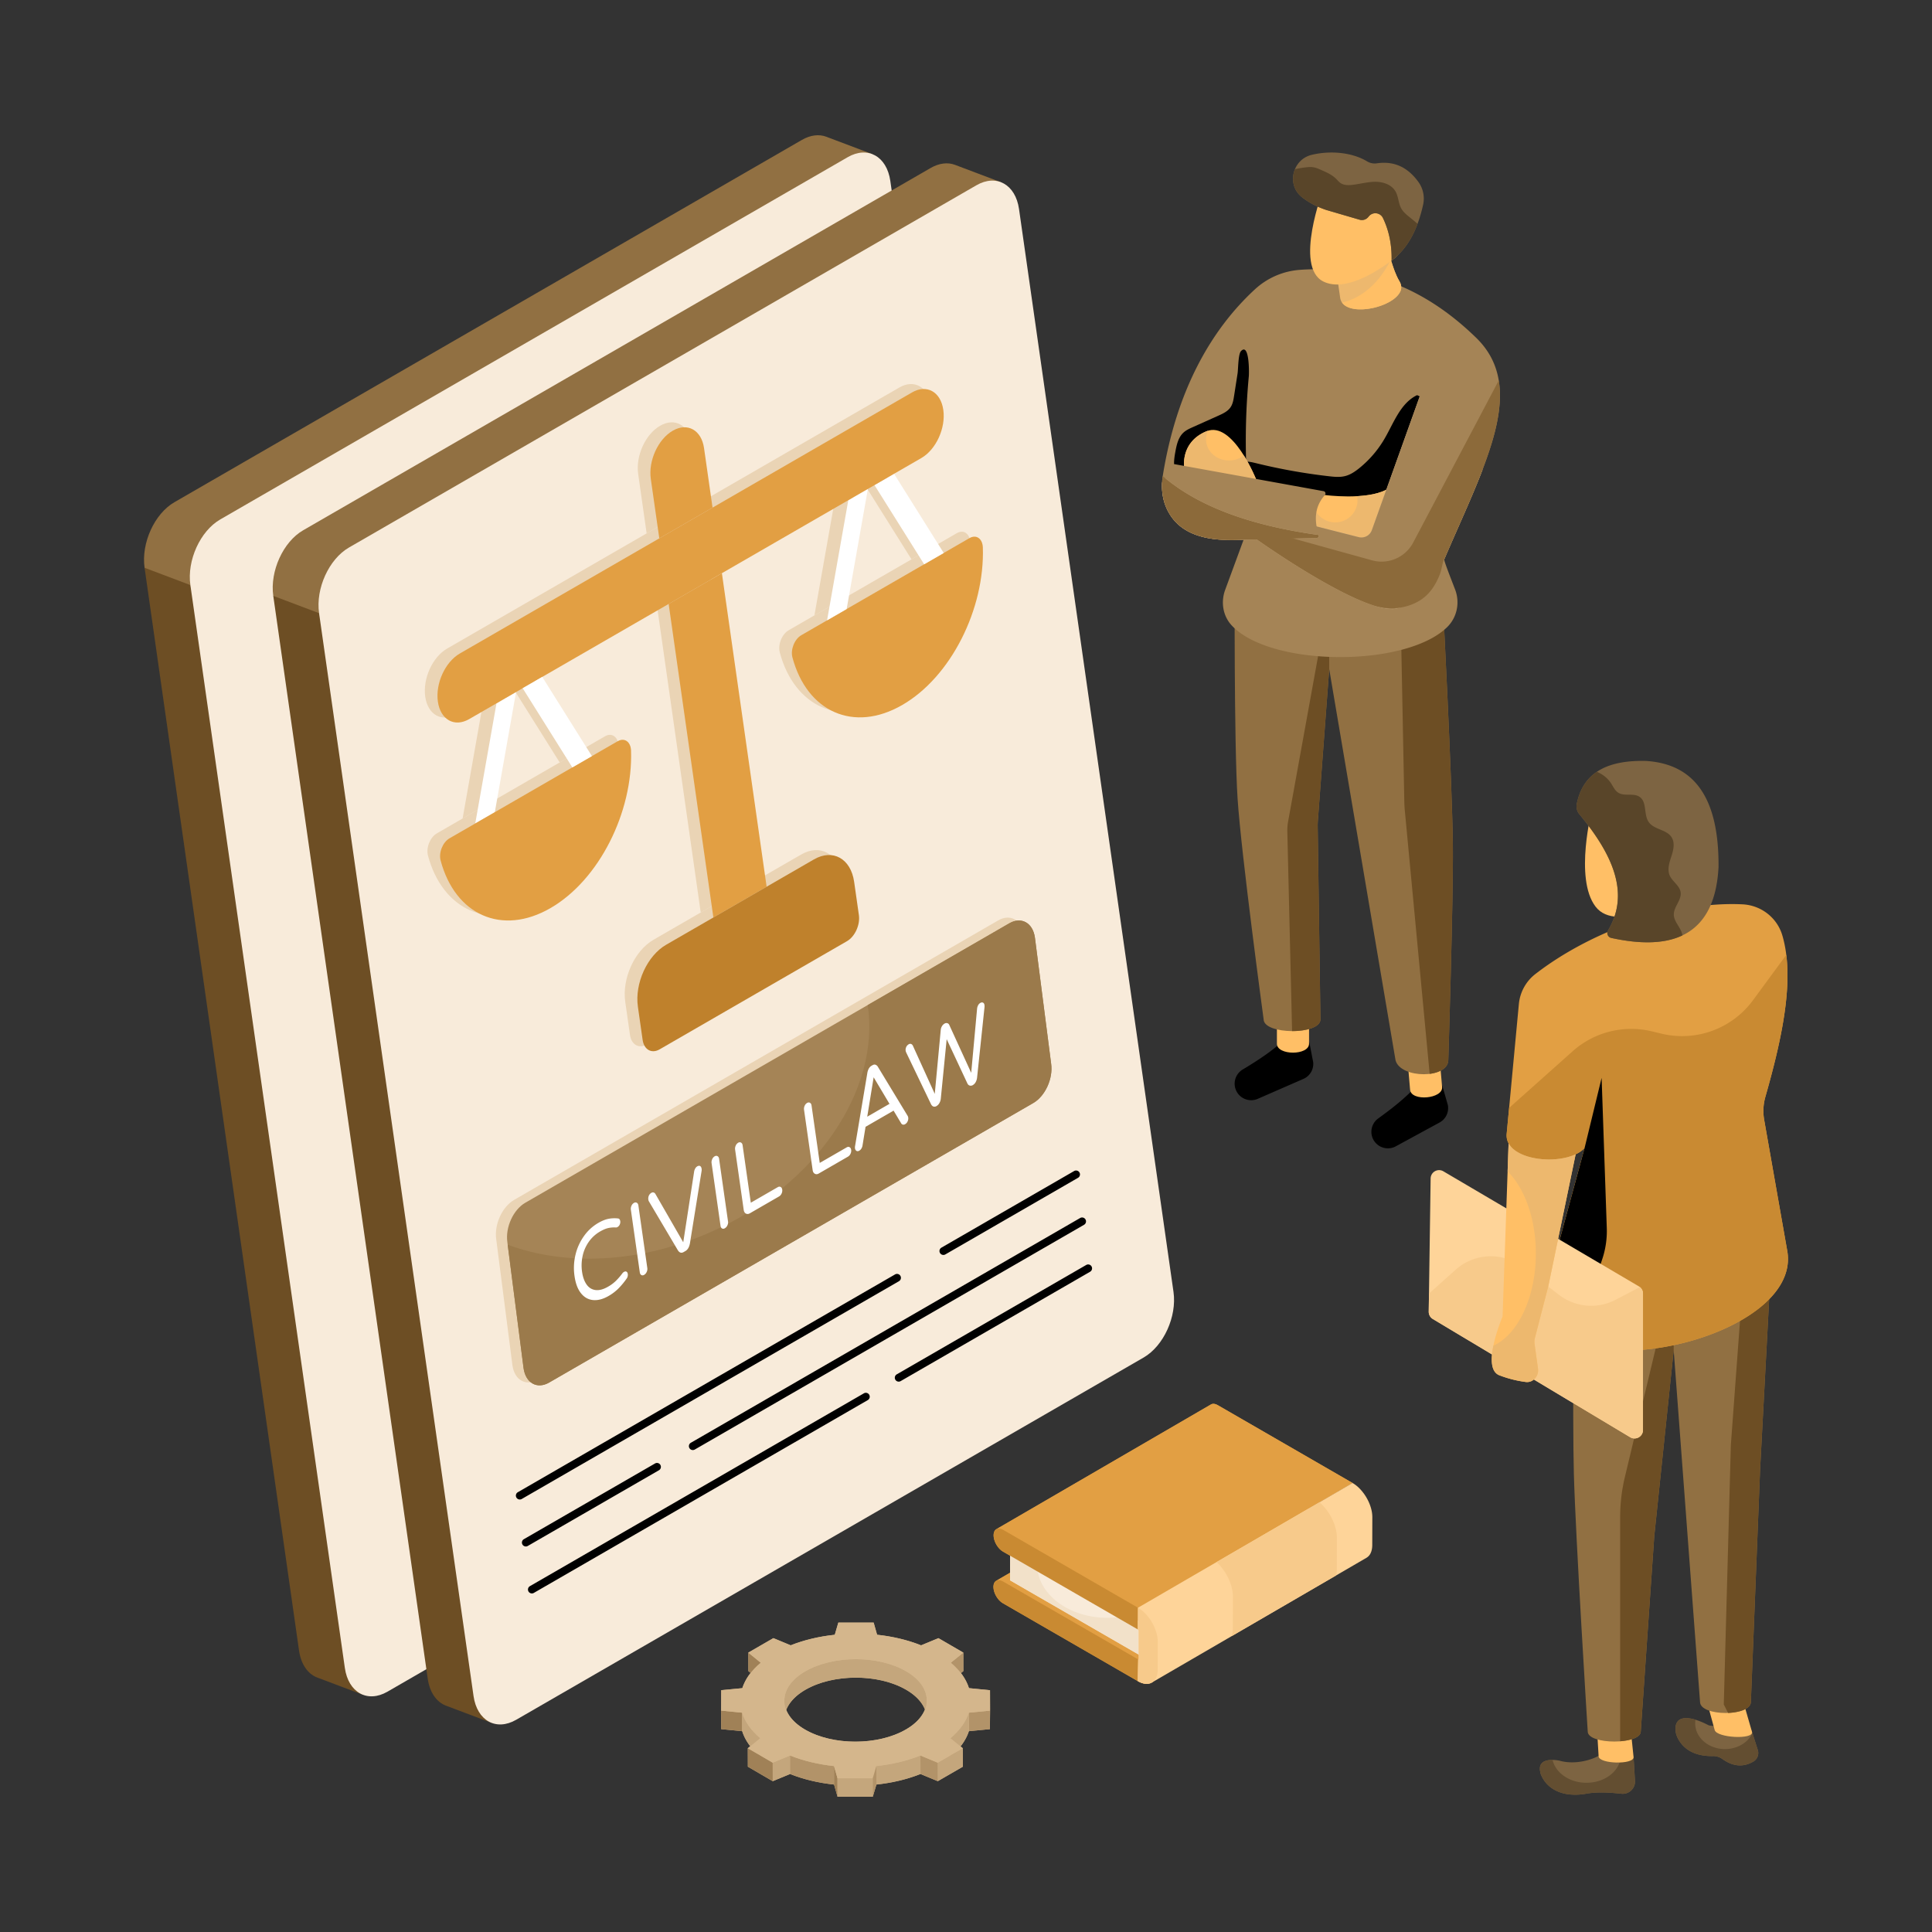 <svg xmlns="http://www.w3.org/2000/svg" viewBox="0 0 5000 5000" id="Lawyersworkingoncivilliberties">
  <rect x="0" y="0" width="5000" height="5000" fill="#333333" stroke="none"/>
  <g style="isolation:isolate" fill="#000000" class="color000000 svgShape">
    <path fill="#917042" d="M2256.93,398.66c18.68,339.88-455.66,1044.32-515.14,713l-884.62,420.6c-51.84,30-348.32,95.4-339.18,159.28L374.16,1469.43c-9.05-63.88,25.54-140,77.46-169.87L2075.28,362.11c22.55-13,44.67-15.21,63.2-8.2Z" class="color424c91 svgShape"></path>
    <path fill="#6d4e24" d="M939.69,4386.24l-118.54-44.75c-24-9.05-42-33.56-47.22-69.6L374.16,1469.43l118.54,44.75,527.44,2287.66C1251.72,3674,1057.36,4274.54,939.69,4386.24Z" class="color24386d svgShape"></path>
    <path fill="#f8ebda" d="M2193.76,406.83c51.85-29.94,101.28-2.43,110.39,61.45l399.77,2802.45c9.11,63.88-25.54,139.94-77.39,169.88L1002.85,4378c-51.86,29.94-101.29,2.42-110.4-61.46L492.68,1514.13c-9.11-63.87,25.54-139.93,77.4-169.87Z" class="colordae7f8 svgShape"></path>
  </g>
  <path fill="#917042" d="M2590,471.38c18.67,339.88-455.66,1044.32-515.15,713L1190.23,1605c-51.84,30-348.31,95.4-339.17,159.28L707.23,1542.15c-9.05-63.88,25.53-140,77.46-169.87L2408.35,434.83c22.54-13,44.66-15.2,63.19-8.2Z" class="color424c91 svgShape"></path>
  <path fill="#6d4e24" d="M1272.76,4459l-118.54-44.75c-24-9.05-42-33.56-47.23-69.6L707.23,1542.15l118.54,44.75,527.44,2287.66C1584.78,3746.69,1390.43,4347.26,1272.76,4459Z" class="color24386d svgShape"></path>
  <path fill="#f8ebda" d="M2526.82,479.55c51.86-29.94,101.29-2.42,110.4,61.45L3037,3343.45c9.11,63.88-25.54,139.94-77.4,169.88L1335.91,4450.76c-51.85,29.94-101.28,2.42-110.39-61.46L825.75,1586.86c-9.11-63.88,25.54-139.94,77.39-169.88Z" class="colordae7f8 svgShape"></path>
  <polygon fill="#ead4b5" points="1197.22 2118.29 1252.18 1807.41 1302.85 1778.16 1247.88 2089.05 1197.22 2118.29" class="colorb5d0ea svgShape"></polygon>
  <polygon fill="#ead4b5" points="1813.48 2361.58 1697.73 1550.17 1835.53 1470.61 1951.28 2282.02 1813.48 2361.58" class="colorb5d0ea svgShape"></polygon>
  <path fill="#ead4b5" d="M2073.55 2211.43c48.95-28.26 95.63-2.33 104.24 58l12.25 85.87c3.63 25.45-10.18 55.76-30.84 67.69l-484.83 279.92c-20.66 11.93-40.36 1-44-24.49l-12.25-85.87c-8.61-60.36 24.13-132.15 73.08-160.41l122.27-70.59 137.8-79.56ZM1565.8 1905.5c17.63-10.19 33.87 1.35 34.61 24.3 5.15 159.14-82.52 334.81-208.55 407.57s-246.65 17.36-284.24-123.06c-5.42-20.25 5.25-47.32 22.94-57.53l66.66-38.49 50.66-29.24 200.6-115.82 50.65-29.25ZM2476.29 1379.82c17.68-10.21 33.87 1.35 34.61 24.31 5.15 159.14-82.52 334.81-208.55 407.57s-246.65 17.35-284.24-123.06c-5.42-20.25 5.3-47.35 22.94-57.53l66.66-38.49 50.66-29.25L2359 1447.56l50.65-29.25Z" class="colorb5d0ea svgShape"></path>
  <polygon fill="#ead4b5" points="2281.08 1213.37 2409.62 1418.31 2358.97 1447.56 2230.42 1242.62 2281.08 1213.37" class="colorb5d0ea svgShape"></polygon>
  <polygon fill="#ead4b5" points="2107.71 1592.62 2162.67 1281.74 2213.34 1252.49 2158.37 1563.37 2107.71 1592.62" class="colorb5d0ea svgShape"></polygon>
  <path fill="#ead4b5" d="M1708.33,1101.87c38.05-22,74.35-1.76,81,45.12l22,153.86-137.81,79.57-21.94-153.87C1644.88,1179.67,1670.33,1123.81,1708.33,1101.87Z" class="colorb5d0ea svgShape"></path>
  <path fill="#ead4b5" d="M2327.55,1002.81c38-22,74.3-1.74,81,45.14s-18.72,102.64-56.77,124.61l-70.69,40.81-50.66,29.25-17.08,9.87-50.67,29.25-327.14,188.87-137.8,79.56L1370.59,1739l-50.66,29.25-17.08,9.87-50.67,29.25-70.68,40.81c-38,22-74.3,1.79-81-45.08s18.71-102.71,56.76-124.68l516.23-298,137.81-79.57Z" class="colorb5d0ea svgShape"></path>
  <polygon fill="#ead4b5" points="1370.59 1739.04 1499.13 1943.98 1448.48 1973.23 1319.93 1768.29 1370.59 1739.04" class="colorb5d0ea svgShape"></polygon>
  <polygon fill="#ffffff" points="1229.96 2131.1 1284.92 1820.22 1335.58 1790.97 1280.62 2101.86 1229.96 2131.1" class="colorffffff svgShape"></polygon>
  <polygon fill="#e29f43" points="1846.21 2374.39 1730.47 1562.98 1868.27 1483.42 1984.02 2294.83 1846.21 2374.39" class="colore24443 svgShape"></polygon>
  <path fill="#bf812c" d="M2106.29,2224.24c48.94-28.26,95.63-2.33,104.24,58l12.25,85.87c3.63,25.45-10.18,55.77-30.85,67.69l-484.82,279.92c-20.66,11.93-40.36,1-44-24.49l-12.25-85.87C1642.26,2545,1675,2473.24,1724,2445l122.27-70.59,137.8-79.56Z" class="colorbf2c2c svgShape"></path>
  <path fill="#e29f43" d="M1598.54 1918.31c17.63-10.19 33.87 1.35 34.61 24.3 5.14 159.14-82.52 334.81-208.55 407.57s-246.66 17.36-284.24-123.06c-5.43-20.25 5.25-47.32 22.93-57.53L1230 2131.1l50.66-29.24L1481.21 1986l50.66-29.24ZM2509 1392.63c17.68-10.21 33.87 1.35 34.61 24.31 5.14 159.14-82.52 334.81-208.55 407.57s-246.66 17.35-284.24-123.06c-5.43-20.25 5.3-47.35 22.94-57.53l66.66-38.49 50.66-29.25 200.59-115.81 50.66-29.25Z" class="colore24443 svgShape"></path>
  <polygon fill="#ffffff" points="2313.82 1226.18 2442.36 1431.12 2391.7 1460.37 2263.16 1255.43 2313.82 1226.18" class="colorffffff svgShape"></polygon>
  <polygon fill="#ffffff" points="2140.45 1605.43 2195.41 1294.55 2246.07 1265.3 2191.11 1576.18 2140.45 1605.43" class="colorffffff svgShape"></polygon>
  <path fill="#e29f43" d="M1741.07,1114.68c38-22,74.35-1.76,81,45.12l22,153.87-137.81,79.56-22-153.87C1677.62,1192.48,1703.06,1136.62,1741.07,1114.68Z" class="colore24443 svgShape"></path>
  <path fill="#e29f43" d="M2360.29,1015.62c38.05-22,74.3-1.74,81,45.14s-18.72,102.64-56.78,124.61l-70.68,40.81-50.66,29.25-17.09,9.87-50.66,29.25-327.14,188.87L1730.47,1563l-327.14,188.87-50.66,29.25-17.09,9.87-50.66,29.25L1214.24,1861c-38.06,22-74.3,1.79-81-45.08S1152,1713.24,1190,1691.27l516.23-298,137.81-79.56Z" class="colore24443 svgShape"></path>
  <polygon fill="#ffffff" points="1403.33 1751.86 1531.87 1956.79 1481.21 1986.04 1352.66 1781.11 1403.33 1751.86" class="colorffffff svgShape"></polygon>
  <path fill="#ead4b5" d="M2583.33,2382c31-17.92,60.75-1.39,66.2,36.85l42,326.55c5.46,38.32-15.37,84-46.41,101.87L1392.42,3570.53c-31.1,17.95-60.74,1.46-66.2-36.86l-42-326.55c-5.45-38.24,15.31-83.91,46.41-101.87Z" class="colorb5d0ea svgShape"></path>
  <path fill="#a58456" d="M2612.15,2389.46c31-17.92,60.75-1.38,66.21,36.86l42,326.55c5.47,38.31-15.37,83.94-46.41,101.87L1421.24,3578c-31.1,18-60.73,1.46-66.2-36.85l-42-326.55c-5.46-38.24,15.3-83.92,46.41-101.88Z" class="color56a56c svgShape"></path>
  <path fill="#9b7a4b" d="M2674,2854.7,1421.21,3578c-31.09,18-60.72,1.45-66.19-36.81l-41.16-319.92c148.94,55.52,341.18,48.77,524.88-32.45,274.91-121.44,439.64-369.28,406.94-587.73l366.46-211.63c31.08-17.85,60.8-1.37,66.18,36.89l42,326.58C2725.81,2791.16,2705.05,2836.85,2674,2854.7Z" class="color4b9b5e svgShape"></path>
  <path fill="#ffffff" d="M1548.18 3165.05c9.65-5.57 18.52-9.17 26.5-10.72a80.78 80.78 0 0 1 24.46-1c3.46.26 5.47 2.74 6.12 7.3a15.14 15.14 0 0 1-1.35 8.34 13.52 13.52 0 0 1-5.73 6.58 7.91 7.91 0 0 1-4 1.16 71.16 71.16 0 0 0-19.64 1.38c-6.29 1.38-13.31 4.27-21.17 8.8a91 91 0 0 0-29.91 27.38 100.2 100.2 0 0 0-15.77 36.73 114.84 114.84 0 0 0-1.31 40.45q2.92 20.46 11.78 32.9c5.84 8.26 13.54 13 23 14.25s20.36-1.65 32.57-8.7a99.21 99.21 0 0 0 20.27-15.12 164.69 164.69 0 0 0 17-19.78 12.78 12.78 0 0 1 3.73-3.24c2.56-1.48 4.77-1.74 6.57-.67s3 2.94 3.35 5.7a16.74 16.74 0 0 1-3.26 12.71 194.26 194.26 0 0 1-21 25.22 120.84 120.84 0 0 1-25.3 19.18q-21.34 12.33-40 10.65t-31.35-17.45c-8.52-10.5-14.12-25.37-16.84-44.44a144.88 144.88 0 0 1 2.56-55.71 137.32 137.32 0 0 1 22-48.24A117.51 117.51 0 0 1 1548.18 3165.05ZM1640.57 3113.16c2.68-1.54 5.19-1.69 7.44-.44s3.63 3.57 4.1 6.86l23.14 162.22a17.47 17.47 0 0 1-1.69 10.06 16.17 16.17 0 0 1-6.44 7.43c-2.72 1.57-5.17 1.75-7.3.51s-3.5-3.44-4-6.79l-23.14-162.22a18.47 18.47 0 0 1 1.56-10.14A15.39 15.39 0 0 1 1640.57 3113.16ZM1804.42 3018.56c3-1.73 5.5-2 7.56-.8s3.29 3.62 3.82 7.32a17.35 17.35 0 0 1 0 4.88l-30.27 187.88q-2.77 14.7-11.52 19.74l-4.69 2.71c-5.84 3.37-10.83 1.89-14.92-4.47l-75.19-127a11.87 11.87 0 0 1-1.3-4.13 18.84 18.84 0 0 1 1.31-10.28 15.38 15.38 0 0 1 6.57-7.35 7.2 7.2 0 0 1 5.76-.93 8.22 8.22 0 0 1 4.61 3.74L1768.24 3215 1796.42 3032a24.67 24.67 0 0 1 2.92-8.09A14.38 14.38 0 0 1 1804.42 3018.56ZM1849.46 2992.56c2.73-1.58 5.19-1.69 7.44-.44s3.63 3.57 4.1 6.86l23.14 162.22a17.06 17.06 0 0 1-1.69 10.06 16 16 0 0 1-6.44 7.42c-2.67 1.55-5.12 1.73-7.3.51s-3.5-3.43-4-6.79l-23.14-162.21a18.46 18.46 0 0 1 1.56-10.14A15.64 15.64 0 0 1 1849.46 2992.56ZM1910.31 2957.42c2.68-1.54 5.19-1.68 7.44-.43s3.63 3.57 4.1 6.86l21.23 148.78 69.79-40.3c2.67-1.54 5.19-1.68 7.43-.43s3.64 3.57 4.11 6.86a17.7 17.7 0 0 1-1.68 10.13 16.2 16.2 0 0 1-6.44 7.42l-75.79 43.76c-3.71 2.14-7.11 2.29-10.19.58s-4.94-4.86-5.59-9.42l-22.28-156.17A18.21 18.21 0 0 1 1904 2965 15.75 15.75 0 0 1 1910.31 2957.42ZM2348.67 2887.33a12.64 12.64 0 0 1 1.78 4.64 17.75 17.75 0 0 1-1.47 9.94 15.46 15.46 0 0 1-6.44 7.42 8.25 8.25 0 0 1-5.73 1.21 7.08 7.08 0 0 1-4.48-3.24l-19.75-33-72.52 41.87-8 49.07a22.39 22.39 0 0 1-2.94 7.51 15.91 15.91 0 0 1-5.18 5.1c-2.83 1.63-5.34 1.85-7.41.57s-3.39-3.5-3.87-6.85a20.2 20.2 0 0 1 .29-5.84l31.84-189.67a35.18 35.18 0 0 1 3.69-10.56 19.06 19.06 0 0 1 7.14-7.4l2.19-1.26c2.94-1.7 5.65-2.17 7.95-1.32a11.61 11.61 0 0 1 6 5ZM2244.41 2890l57.58-33.25L2261 2788 2244.41 2890M2088.72 2854.42c2.68-1.54 5.19-1.69 7.44-.44s3.63 3.57 4.1 6.86l21.23 148.78 69.79-40.29c2.67-1.54 5.19-1.69 7.43-.44s3.64 3.57 4.11 6.86a17.69 17.69 0 0 1-1.68 10.13 16.23 16.23 0 0 1-6.44 7.43l-75.79 43.76c-3.71 2.14-7.11 2.28-10.19.57s-4.94-4.85-5.59-9.42l-22.28-156.17a18.7 18.7 0 0 1 1.51-10.1A15.66 15.66 0 0 1 2088.72 2854.42ZM2536.87 2595.68c2.84-1.64 5.28-1.88 7.4-.71s3.33 3.46 3.63 6.85a25.08 25.08 0 0 1 0 4.88l-19.25 182.39a30.83 30.83 0 0 1-3.76 11.7 19.75 19.75 0 0 1-7.15 7.4 10 10 0 0 1-8.26 1.21c-2.66-.8-4.65-2.77-6-5.76L2450 2689.4l-15.22 153.9a27.49 27.49 0 0 1-3.58 11.3 20.34 20.34 0 0 1-7.33 7.8 10.1 10.1 0 0 1-8 1.35c-2.47-.76-4.58-2.73-6.27-5.9l-64.4-134.11a18.16 18.16 0 0 1-1.3-4.12 16.31 16.31 0 0 1 1.28-9.68 15.55 15.55 0 0 1 6.51-7.32 7.1 7.1 0 0 1 6.32-.81 8.74 8.74 0 0 1 4.63 4.74l56.52 124.4 15.47-165.39a22.25 22.25 0 0 1 3.11-9.64 18.69 18.69 0 0 1 6.53-6.75 9.41 9.41 0 0 1 7.32-1.25 8 8 0 0 1 5.24 4.83l56.66 123.74 15.18-165.8a23.74 23.74 0 0 1 2.62-8.93A15 15 0 0 1 2536.87 2595.68Z" class="colorffffff svgShape"></path>
  <path d="M1345.23 3880.71a10.12 10.12 0 0 1-5.07-18.88l976-563.49a10.12 10.12 0 1 1 10.12 17.52l-976 563.49A10.06 10.06 0 0 1 1345.23 3880.71ZM2441.47 3247.78a10.12 10.12 0 0 1-5.06-18.88l343.39-198.26a10.12 10.12 0 0 1 10.12 17.53l-343.4 198.26A10 10 0 0 1 2441.47 3247.78ZM1360.87 4002.25a10.12 10.12 0 0 1-5.07-18.88l339.58-196a10.12 10.12 0 0 1 10.11 17.53l-339.57 196A10.06 10.06 0 0 1 1360.87 4002.25ZM1793 3752.74a10.12 10.12 0 0 1-5.07-18.88l1007.47-581.67a10.12 10.12 0 0 1 10.12 17.53L1798.09 3751.38A10.08 10.08 0 0 1 1793 3752.74ZM1376.52 4123.79a10.11 10.11 0 0 1-5.07-18.87l864.27-499a10.11 10.11 0 1 1 10.11 17.52l-864.27 499A10 10 0 0 1 1376.52 4123.79ZM2325.89 3575.67a10.12 10.12 0 0 1-5.07-18.88l490.27-283.05a10.11 10.11 0 1 1 10.11 17.52l-490.26 283A10.06 10.06 0 0 1 2325.89 3575.67ZM3307.66 2705c-27.11 22.89-59.77 43.86-91.55 62.87a42.74 42.74 0 0 0-8.16 67.11h0a42.72 42.72 0 0 0 47.14 8.77l118.24-51.62a42.31 42.31 0 0 0 25.12-43.56l-9.28-47.83C3383.55 2675 3322.18 2675.13 3307.66 2705Z" fill="#000000" class="color000000 svgShape"></path>
  <path fill="#ffbf66" d="M3304.64,2569.61V2701c0,31,83.17,31,83.17,0V2569.61Z" class="colorf7bc7d svgShape"></path>
  <path d="M3652.67,2823.91c-25,25.16-55.75,48.88-85.77,70.56a42.75,42.75,0,0,0-2.33,67.56h0a42.73,42.73,0,0,0,47.73,4.66L3725.63,2905a42.3,42.3,0,0,0,21.26-45.57l-13.39-46.84C3725.68,2787.47,3664.56,2792.94,3652.67,2823.91Z" fill="#000000" class="color000000 svgShape"></path>
  <path fill="#ffbf66" d="M3692.06,2684.64c-6,5.28-12,10.64-18.51,15.35-14.36,10.34,2.73,31.8,17,21.5,11.08-8,20.5-17.84,31.41-26l10.2,117.56c2.69,30.94-80.17,38.13-82.86,7.2L3638,2689.33Z" class="colorf7bc7d svgShape"></path>
  <path fill="#917042" d="M3732.92,1535.41s25.47,489.75,27.12,653.18c1.4,138.55-11.82,554.1-11.82,554.1.49,49.94-123.92,49.41-136.56,1.32L3440,1731.63l-29.58,395.21c-.24,3.08-.33,6.18-.29,9.27l7.16,502.22c-.18,40.6-147.25,40-147.07-.66,0,0-58-427.71-67.38-571.2-9.34-143.16-7.47-573.83-7.47-573.83l464.85-31.52Z" class="color424c91 svgShape"></path>
  <path fill="#6d4e24" d="M3748.24 2742.69c.23 21-21.83 33.17-48.3 36.48L3635.42 2095c-.48-5.44-.79-10.95-1-16.47l-10.32-529.76 72.8-50.11 36 36.79s25.45 489.74 27.11 653.15C3761.47 2327.17 3748.24 2742.69 3748.24 2742.69ZM3410.48 2126.82c-.24 3.07-.39 6.22-.32 9.29l7.17 502.19c-.08 20.33-36.79 30.26-73.43 30.18l-12.29-515.82a133.65 133.65 0 0 1 2.13-27.34L3440 1539.23v192.39Z" class="color24386d svgShape"></path>
  <path fill="#a58456" d="M3218.49,1396.72l-47.81,130c-11.46,31.18-6,66.86,16.47,91.33,99.56,108.43,451.46,110,558.32,4.71,25.65-25.28,33.2-63.71,20.27-97.31-13.06-33.93-29.31-75.1-28.09-78,105.19-246.25,217.76-444.28,81-574.88-140-135.7-292.48-185.53-453.92-174.26A192,192,0,0,0,3248,748.54c-115.19,106-203.85,264.48-238.83,483.43-4.61,28.86-1.71,58.79,10.7,85.24C3052.09,1385.88,3126.46,1402.24,3218.49,1396.72Z" class="color56a56c svgShape"></path>
  <path d="M3208.62,1397.23a408.78,408.78,0,0,1-58.42-1.25q3.39-70.62,6.81-141.28c.34-7.32.73-14.81,3.52-21.58,5.79-14,20.32-22,33.8-28.89,7.44-3.77,15-7.62,23.25-9,11.26-1.93,22.75,1,33.88,3.69a1502.06,1502.06,0,0,0,188.38,33.66c13.68,1.56,27.69,2.9,41-.44,14-3.45,26.25-11.84,37.46-20.93a277.29,277.29,0,0,0,64.1-74.48c24.46-41.53,41.41-92.92,84.75-114,22.35,6.49,30.15,47.17,30.34,70.45.35,47.4-19.84,93.38-17.78,140.75.92,21.17,6.3,42.08,5.67,63.25-1.68,58.49-50.05,107.56-105,127.73s-115.43,17.16-173.74,12c-8.56-.77-17.48-1.67-24.71-6.35-11.87-7.65-15.72-22.88-22.93-35-21.85-36.85-71.83-42.67-114.61-44.46-9.67-.39-20.7-.22-27.15,7-4.46,5-5.45,12.12-6.26,18.76C3210.22,1383.61,3209.39,1390.4,3208.62,1397.23Z" fill="#000000" class="color000000 svgShape"></path>
  <path d="M3193.83,1024.33c-1.6,10.38-3.36,21.16-9.31,29.82-7.27,10.58-19.57,16.31-31.27,21.56l-66.35,29.76c-8.63,3.87-17.43,7.85-24.35,14.3-12.81,12-17.11,30.24-20.35,47.46s-6,35.1-.89,51.77c6.36,20.73,24.4,36.38,44.53,44.44s42.28,9.49,64,9.37c14.26-.09,28.78-.85,42.16-5.77s25.65-14.58,30.63-27.94c3.59-9.63,3.16-20.22,2.77-30.49a1788.93,1788.93,0,0,1,6.5-234.6c1-10.55,1.41-87.55-20.1-65.47-7.57,7.78-7.26,46.91-8.94,57.77Z" fill="#000000" class="color000000 svgShape"></path>
  <path fill="#ffbf66" d="M3251.17,1241.35l-186.37-31.88s-10.79-64.73,57.26-93.27S3251.17,1241.35,3251.17,1241.35Z" class="colorf7bc7d svgShape"></path>
  <path fill="#edb86e" d="M3251.16,1241.35l-186.34-31.87s-10.82-64.74,57.25-93.29c1.48-.61,3-1.15,4.44-1.59a51.42,51.42,0,0,0-5,26.91c2.64,30.44,31.66,52.76,64.84,49.88a63.92,63.92,0,0,0,32.89-12.42A441,441,0,0,1,3251.16,1241.35Z" class="coloredad6e svgShape"></path>
  <path fill="#ffbf66" d="M3428.85,1281.1s106.28,14.18,159-13.8-27.95,143.2-27.95,143.2l-147.06-26s-23.17-7.41-32.4-13.72,10.16-73.92,10.16-73.92l32.41-17.58Z" class="colorf7bc7d svgShape"></path>
  <path fill="#edb86e" d="M3559.88,1410.51l-147.05-26s-23.18-7.42-32.42-13.71,10.16-73.93,10.16-73.93l7.43-4a53.25,53.25,0,0,0,.14,7c2.72,31.35,30.65,54.56,62.36,51.81s55.24-30.43,52.52-61.78a56.19,56.19,0,0,0-.81-5.84c27.08-1.5,55.33-6,75.63-16.79C3640.53,1239.32,3559.88,1410.51,3559.88,1410.51Z" class="coloredad6e svgShape"></path>
  <path fill="#d4b68c" d="M3836.53,1216.06v.07c-31.25,81.54-74.24,171.21-114.25,267.89,0,0-73.87,89.92-115.14,92.11-94.63,5-353.78-179.51-353.78-179.51l-6.51-75,269.35,68.46a28.7,28.7,0,0,0,34.16-18.18l123.76-345.72Z" class="color8ca4d4 svgShape"></path>
  <path fill="#a58456" d="M3836.53,1216.06v.07c-31.25,81.54-74.24,171.21-114.25,267.89,0,0-73.87,89.92-115.14,92.11-94.63,5-353.78-179.51-353.78-179.51l-6.51-75,269.35,68.46a28.7,28.7,0,0,0,34.16-18.18l123.76-345.72C3772.17,1039.41,3821.37,1108.33,3836.53,1216.06Z" class="color56a56c svgShape"></path>
  <path fill="#a58456" d="M3428.86,1281.09c-24.81,28-29.47,61-16,103.43a6.07,6.07,0,0,1-5.62,7.91l-188.72,4.29c-90.71,5.44-164.26-10.38-197.22-76.56-11-22.13-15.25-47-13.82-71.55a153.13,153.13,0,0,0,30.92-47.58l387,70.1A6.06,6.06,0,0,1,3428.86,1281.09Z" class="color56a56c svgShape"></path>
  <path fill="#d4b68c" d="M3413,1385.17v0a6.4,6.4,0,0,1,0,2.43,4.91,4.91,0,0,1-.2.71,5.21,5.21,0,0,1-.4.93s0,0,0,0a7.36,7.36,0,0,1-.66,1,3.93,3.93,0,0,1-.82.81,5.85,5.85,0,0,1-3.69,1.37h0l-188.67,4.3c-90.72,5.41-164.27-10.38-197.23-76.58-10.88-21.9-15.16-46.51-13.85-70.82a.09.09,0,0,0,0-.08,2.73,2.73,0,0,1,0-.57v-.07l.05-.06a133,133,0,0,0,9-10.33c85.92,70.74,214.53,121.17,396.27,146.3C3412.9,1384.74,3412.94,1384.94,3413,1385.17Z" class="color8ca4d4 svgShape"></path>
  <path fill="#8c6a3a" d="M3413.12,1386.42a6,6,0,0,1-.12,1.2,4.91,4.91,0,0,1-.2.71,5.21,5.21,0,0,1-.4.93s0,0,0,0a7.36,7.36,0,0,1-.66,1,3.93,3.93,0,0,1-.82.81,5.85,5.85,0,0,1-3.69,1.37h0l-188.67,4.3c-90.72,5.41-164.27-10.38-197.23-76.58-10.88-21.9-15.16-46.51-13.85-70.82a.09.09,0,0,0,0-.08,3.57,3.57,0,0,0,.06-.54s0,0,0,0a0,0,0,0,1,0,0s0-.07,0-.1a122.84,122.84,0,0,1,1.69-16.52q3.6,3.15,7.36,6.19c85.92,70.74,214.53,121.17,396.27,146.3h0a3.24,3.24,0,0,1,.16.65v0a5.22,5.22,0,0,1,.13,1.09S3413.12,1386.37,3413.12,1386.42Z" class="color3a8c47 svgShape"></path>
  <path fill="#8c6a3a" d="M3878.75,984.63c11.05,67.09-8.92,144.67-42.26,231.48-11.7,30.58-25.1,62.34-39.27,95.13-2.37,5.52-4.84,11-7.21,16.5-12.37,28.35-25.34,57.41-38.33,87.34-4.67,10.76-9.34,21.62-14.09,32.59-.32.69-.63,1.48-.94,2.26-4.82,11.26-5.79,25.59-10.59,37-16.37,41.13-38.73,64.49-73.29,77.83-31.1,12-65.75,12.43-97.48,2.2-114.36-36.89-302.49-171-302.49-171l-2-29,299.93,83.16a92.57,92.57,0,0,0,106.61-46Z" class="color3a8c47 svgShape"></path>
  <path fill="#edb86e" d="M3461.54,723.49l13.17-94.59,110-15.9s15.74,80.06,37.13,115.09c4.84,7.94,6.18,17.76,2.25,26.19-20.68,44.41-143.18,68.32-155.35,19.18Z" class="coloredad6e svgShape"></path>
  <path fill="#ffbf66" d="M3473.2,783.14c25.18,35.81,131.72,12.29,150.92-28.88,3.89-8.43,2.55-18.23-2.28-26.17-8.73-14.3-16.5-36.09-22.63-56.86l0,.06S3561.85,762.45,3473.2,783.14Z" class="colorf7bc7d svgShape"></path>
  <path fill="#ffbf66" d="M3424.42,490.74s-76.1,199.4.06,237.64c57.06,28.66,142-27.37,181-57.28,13.06-10,18-21.08,18-21.08l6.76-149.68Z" class="colorf7bc7d svgShape"></path>
  <path fill="#7d6442" d="M3432.76,543.5c-23.46-7.7-46.18-19.31-64.09-33.89-39.59-32.22-23.72-96.91,25.9-108.84,50.58-12.17,106.14-5.65,143.19,16.7a38,38,0,0,0,25.22,5.26c47.77-7.08,82.05,12.46,108,48.39a73.43,73.43,0,0,1,12,59c-16.72,74.51-45.87,117.45-81.48,144,.76-42.59-7.42-78.88-22.58-110.24a21.42,21.42,0,0,0-10.18-9.93h0a21.79,21.79,0,0,0-26.08,5.79l-1.68,2a21.31,21.31,0,0,1-22.4,6.86Z" class="color7d4262 svgShape"></path>
  <path fill="#594529" d="M3668.57,579.28c-17,45.34-40.23,74.74-67.1,94.82.78-42.59-7.44-78.87-22.57-110.2a21.29,21.29,0,0,0-10.14-9.91,22,22,0,0,0-11.93-2,21.51,21.51,0,0,0-14.15,7.75l-1.7,2a21.2,21.2,0,0,1-22.4,6.88l-85.83-25.11c-23.43-7.76-46.18-19.3-64.07-33.93-22.79-18.56-27.19-47.87-17.31-71.72a237.89,237.89,0,0,1,24.65-4.32c7.54-1,15.33-1.92,22.9-.65,6.75,1.12,13.12,3.83,19.43,6.62,14.12,6.13,28.59,12.46,39.48,23.25,3.75,3.74,7,7.87,11.3,10.9,8.87,6,20.48,6,31.06,4.74,19.88-2.3,39.45-7.95,59.53-7.94s41.61,7.43,51.76,24.76c7.81,13.42,7.36,30.49,14.88,44.1,5.25,9.45,13.92,16.56,22.4,23.36C3655.45,568.11,3662.23,573.51,3668.57,579.28Z" class="color59294a svgShape"></path>
  <path fill="#7d6442" d="M4532.87,4477.89l16.57,52a25.59,25.59,0,0,1-11.52,28.84c-28,16.47-54.64,11.91-80.49-6.47a40,40,0,0,0-23.86-7.53c-40.27.82-71.78-12.33-89.32-42.28-5.07-8.65-8.29-18.4-8.19-28.43.39-37.19,39.81-32.82,84.32-9.78a15.25,15.25,0,0,0,5.31,1.63Z" class="color7d4262 svgShape"></path>
  <path fill="#634e31" d="M4538,4558.72c-28,16.42-54.68,11.91-80.49-6.5a40.69,40.69,0,0,0-23.91-7.58c-40.24.91-71.73-12.27-89.32-42.22-5.06-8.66-8.3-18.41-8.12-28.42.27-27.7,22.19-32.4,51.79-23.37a54.42,54.42,0,0,0-.82,9.47c0,36.72,34.47,66.5,77.06,66.5,32.12,0,59.64-17,71.19-41.06l14.08,44.31A25.6,25.6,0,0,1,4538,4558.72Z" class="color633151 svgShape"></path>
  <path fill="#ffbf66" d="M4417.66,4404.78l19.85,72.32c5,20.6,101.67,25.6,96.67,5l-29.24-101.28-78.22-12.46Z" class="colorf7bc7d svgShape"></path>
  <path fill="#7d6442" d="M4137.71,4543.85c-27.39,14.91-66.59,21.59-97.93,13.73a86.57,86.57,0,0,0-17.57-2.85c-32.91-1.23-42.1,12.57-34.59,37,11.39,29.43,40.33,51.66,83.9,52.85a154.23,154.23,0,0,0,32.82-2.38c26.44-5,58.13-3.72,91.81,0a31.88,31.88,0,0,0,35.3-31.17l-3.84-64.43Z" class="color7d4262 svgShape"></path>
  <path fill="#634e31" d="M4231.41,4611a31.79,31.79,0,0,1-35.27,31.13c-33.66-3.7-65.33-5-91.77.09a160.21,160.21,0,0,1-32.84,2.35c-43.58-1.18-72.54-23.46-83.91-52.88-7.13-23.37,1-37,30.49-37,7.58,33.66,43.95,59.1,87.62,59.1,47.64,0,86.43-30.14,89.05-68.21l32.84,1Z" class="color633151 svgShape"></path>
  <path fill="#ffbf66" d="M4131.84,4455.58l5.38,89.82c1.21,20.07,91.64,22,90.44,1.94l-10.28-99.5-70.95-24.76Z" class="colorf7bc7d svgShape"></path>
  <path fill="#917042" d="M4583.4,3271.74l-28.22,529.88-23.93,602.84c0,38.27-131.57,38.27-131.57,0l-68.18-910.24-50.23,480.84-35,506c0,34.68-137.25,34.68-137.25,0,0,0-31.4-500.39-35.88-667.43-3.86-143.48,0-574.13,0-574.13Z" class="color424c91 svgShape"></path>
  <path fill="#6d4e24" d="M4331.54 3294.67v199.55l-50.29 480.85-35 505.94c0 14.76-24.75 23.15-53.29 25.36V3926.11a445.58 445.58 0 0 1 12.37-104.28ZM4583.41 3271.78l-28.2 529.81-23.94 602.89c0 17.76-28.55 27.39-59 28.63l-11.13-22 18.29-671.37 31.73-430.3s15.73-16.52 37.82-39.86Z" class="color24386d svgShape"></path>
  <path fill="#e29f43" d="M3990.7,3377.32c36,229.51,671.14,91.66,635.07-137.85l-60.1-341.22a132.37,132.37,0,0,1,3-59.33c45.4-158.78,76.18-308.27,44.09-417.82-13.56-46.29-55.21-78.42-103.4-80.71-179.17-8.52-394.57,70.65-536.31,180.77a111.55,111.55,0,0,0-42.28,77.78l-31.59,336.31c-5,71.81,155.73,85.87,201.68,35.86Z" class="colore24443 svgShape"></path>
  <path fill="#c98a32" d="M3990.74,3377.33l110.15-406.22c-46,50-206.7,36-201.72-35.82l6.42-68,164.47-146.73a227.58,227.58,0,0,1,203.75-51.69l27.19,6.5a227.65,227.65,0,0,0,235.77-86.84l86.16-117.24c12.67,103-15.46,231.87-54.23,367.62a133,133,0,0,0-3,59.38l60.14,341.19C4661.87,3469,4026.72,3606.84,3990.74,3377.33Z" class="colorc93232 svgShape"></path>
  <path fill="#e29f43" d="M4016.84,3281.12l-10,48-14.61,56.34q-.89-3.93-1.52-8.11Z" class="colore24443 svgShape"></path>
  <path d="M4158.33,3177.73a229.22,229.22,0,0,1-11.4,80c-15.46,46.71-42.66,129.75-70.45,216.42-46.29-18.58-78.39-50.09-85.74-96.81l110.15-406.22,44.1-181.62Z" fill="#000000" class="color000000 svgShape"></path>
  <path fill="#fed499" d="M3735.41,3031.31,4241.27,3329a21.87,21.87,0,0,1,10.78,18.85v353a21.87,21.87,0,0,1-33.11,18.76l-510.78-305.95a21.86,21.86,0,0,1-10.63-19.07l4.92-344.69A21.87,21.87,0,0,1,3735.41,3031.31Z" class="colorfee799 svgShape"></path>
  <path fill="#f7ca8b" d="M4252,3347.85v352.93c0,17-18.5,27.54-33,18.75l-510.8-306a21.84,21.84,0,0,1-10.64-19l.67-46.8,69.27-61.92a136.19,136.19,0,0,1,173.42-6.59l94.19,72.14a136.2,136.2,0,0,0,145.54,12.67l63.44-33A21.66,21.66,0,0,1,4252,3347.85Z" class="colorf7db8b svgShape"></path>
  <path fill="#ffbf66" d="M4077.75,2987.33l-60.91,293.79-10,48-14.61,56.34-20.44,79.15a41,41,0,0,0-.34,14l8.87,63.52c2.45,17.74-10.81,34.89-28.8,34.63a28.84,28.84,0,0,1-3.81-.34,296.14,296.14,0,0,1-67.41-17.23c-48.57-19,8.37-152,8.37-152l15.54-448.21C3927.55,3002.11,4024.61,3012.42,4077.75,2987.33Z" class="colorf7bc7d svgShape"></path>
  <path fill="#edb86e" d="M4077.75,2987.33l-60.91,293.79-10,48-14.61,56.34-20.44,79.15a41,41,0,0,0-.34,14l8.87,63.52c2.45,17.74-10.81,34.89-28.8,34.63a28.84,28.84,0,0,1-3.81-.34,296.14,296.14,0,0,1-67.41-17.23c-22.8-8.87-22.38-42.91-15.45-76.44,63.35-28.81,109.9-124.77,109.9-238.64,0-90.38-29.32-169.45-73.07-212.62l2.53-72.56C3927.55,3002.11,4024.61,3012.42,4077.75,2987.33Z" class="coloredad6e svgShape"></path>
  <path fill="#ffbf66" d="M4120.38,2093.53s-46.84,179.54,8.79,252.68,220.59-27.86,220.59-27.86l-133.7-225.47Z" class="colorf7bc7d svgShape"></path>
  <path fill="#7d6442" d="M4161.65,2407.78c57.85-96.85,10.65-197.9-74.18-300.45a31.67,31.67,0,0,1-6.93-26.15c16.66-85.13,84-114.34,180-111.85,116.86,7.8,188.53,85.09,187,274.83-8.86,168.06-108.31,220.3-277.63,183.23A13.09,13.09,0,0,1,4161.65,2407.78Z" class="color7d4262 svgShape"></path>
  <path fill="#594529" d="M4354,2420.86c-46,21.79-108,23.14-184.07,6.5-8.78-1.86-12.84-11.82-8.27-19.59,57.86-96.81,10.64-197.92-74.17-300.47a31.78,31.78,0,0,1-6.93-26.1c7.52-38.69,25.6-65.89,52-83.72a79,79,0,0,1,36.66,29.4c5.66,8.79,10.05,19.09,18.92,24.67,16.22,10.13,39.79-.09,55.41,10.89,19.35,13.6,9.8,45.87,23.4,65.13,13.69,19.6,45.79,18.92,58.88,38.86,9.38,14.27,5.15,33.2-.17,49.33s-11.23,34.13-4.56,49.75c6.84,16,25.51,25.94,28.3,43.17,3.29,20.44-18,37.84-17.57,58.54.42,18.5,17.65,32.44,21.62,50.43A21,21,0,0,1,4354,2420.86Z" class="color59294a svgShape"></path>
  <path fill="#e29f43" d="M2571,4106.77a43.84,43.84,0,0,0,2.41,13.63c3.93,11.74,12.31,23.13,22,28.76l349.14,201.55a53.48,53.48,0,0,0,15.25,6.16,32.31,32.31,0,0,0,13.47.34c8.18-1.63,14.7-6.83,18.63-15.18,2.63-5.59,4.09-12.58,4.11-20.62l.17-56.21L3501,3971.86l-115.8-66.8,115.32-67-349.12-201.57c-6.83-3.94-13-4.32-17.47-1.72l-555.25,322.67c-3.91,2.24-6.51,6.7-7.11,13-.09.89-.14,1.84-.14,2.8,0,10.71,5.13,23,12.77,32.22a44.76,44.76,0,0,0,11.69,10.16l56.23,32.46L2578.26,4091a11.85,11.85,0,0,0-1.58,1.07,15.65,15.65,0,0,0-5.13,9.31A27.39,27.39,0,0,0,2571,4106.77Z" class="colore24443 svgShape"></path>
  <path fill="#e29f43" d="M2578.19,4091c4.46-2.6,10.64-2.22,17.47,1.72l350,201.86L3501,3971.86,3151,3770c-6.83-3.94-13-4.3-17.47-1.69Z" class="colore24443 svgShape"></path>
  <path fill="#e9af5f" d="M2946,4294.52l555.34-322.72a.61.61,0,0,1-.41.07L2945.63,4294.6A.57.57,0,0,0,2946,4294.52Z" class="color705fe9 svgShape"></path>
  <path fill="#e29f43" d="M2578.57,3957.46c4.46-2.57,10.64-2.22,17.47,1.72l349.14,201.58L3500.5,3838l-349.12-201.57c-6.83-3.94-13-4.32-17.47-1.72Z" class="colore24443 svgShape"></path>
  <polygon fill="#f8ebda" points="2614.2 4003.21 2613.96 4089.8 2953.12 4285.61 2953.37 4199.03 2614.2 4003.21" class="colordae7f8 svgShape"></polygon>
  <path fill="#f2e1c9" d="M2953.36,4199l-.25,86.58L2614,4089.8l.25-86.58,69.7,40.26c0,1.45-.08,2.88-.08,4.34,0,76.74,81.25,139,181.46,139a232.68,232.68,0,0,0,55.39-6.59Z" class="colorc9ddf2 svgShape"></path>
  <path fill="#c98a32" d="M2571.4 3973.23c.07-15.59 11.06-21.89 24.65-14.05l349.16 201.61-.23 56.38L2595.9 4015.63C2582.3 4007.8 2571.4 3988.82 2571.4 3973.23ZM2945.67 4294.59l-1.08 56.14-349.08-201.61c-13.59-7.84-24.5-26.73-24.5-42.32s11.06-21.89 24.66-14.06Z" class="colorc93232 svgShape"></path>
  <path fill="#fed499" d="M2944.63,4350.71a53.48,53.48,0,0,0,15.25,6.16,32.31,32.31,0,0,0,13.47.34,25.51,25.51,0,0,0,8.3-3.23c-.17.1-.33.22-.5.31l206.39-119.94L3458,4077.14l78.43-45.59a27.13,27.13,0,0,0,10.86-12.26c2.62-5.56,4.08-12.56,4.1-20.62l.19-72.08a82.89,82.89,0,0,0-2.24-18.86,111.1,111.1,0,0,0-6.42-19.18,122.37,122.37,0,0,0-22.51-34.35A88.2,88.2,0,0,0,3500.5,3838l-85.73,49.81-266.35,154.8-203.24,118.11-.16,56.42c1.55,1.6,1.86,2.22,2,2.72l0,73.15c-.62,1.46-1,1.6-1.36,1.55Z" class="colorfee799 svgShape"></path>
  <path fill="#f7ca8b" d="M2945.63 4294.6c.37 0 .75-.1 1.36-1.55l0-73.14c-.15-.51-.45-1.13-2-2.73l.16-56.42a88.74 88.74 0 0 1 19.95 16.17 122.18 122.18 0 0 1 22.49 34.34 110.08 110.08 0 0 1 6.42 19.19 83.52 83.52 0 0 1 2.27 18.85l-.21 72.09c0 8.05-1.48 15.05-4.1 20.62-3.95 8.35-10.45 13.56-18.63 15.18a32.67 32.67 0 0 1-13.48-.32 54.49 54.49 0 0 1-15.25-6.16ZM3190.74 4132.19a95.37 95.37 0 0 0-2.57-21.65 128.21 128.21 0 0 0-7.37-22 140.82 140.82 0 0 0-25.85-39.44q-3.16-3.36-6.52-6.41l266.35-154.79a113.44 113.44 0 0 1 9.29 8.85 140.9 140.9 0 0 1 25.85 39.44 128.21 128.21 0 0 1 7.37 22 95.3 95.3 0 0 1 2.57 21.65l-.21 82.77a65.48 65.48 0 0 1-1.61 14.53l-270.51 157.21a60.41 60.41 0 0 0 3-19.39Z" class="colorf7db8b svgShape"></path>
  <path fill="#d4b68c" d="M1866.32,4427.11l.09,47.85,54.4,5.28q6.32,20.11,20.85,39l-6.36,5.09.19,47.85,64.28,37.47,45-18.59c34.83,14,73.68,23,113.79,27.3l9,31.6,91.19-.1,9.39-31.5c40.12-4.31,79.06-13.31,114-27.3l44.81,18.59,64.87-37.47-.19-47.85-5.78-4.7c10-12.72,17.22-25.92,21.63-39.43l54.4-5.28.39-52.84-.1-47.84-54.5-5.38a125.58,125.58,0,0,0-20.84-38.94l6.36-5.19-.1-47.84-64.38-37.38-45,18.59c-34.84-14-73.68-23.09-113.79-27.39l-8.91-31.51h-91.38l-9.3,31.6c-40.11,4.21-79,13.31-114.08,27.2l-44.72-18.59-64.86,37.48.09,47.84,5.87,4.8a127.2,127.2,0,0,0-21.52,39.43l-54.6,5.18Zm168.48-1.95c7.53-19.08,24-37.28,49.7-52.15,72.21-41.68,188.84-41.68,260.56,0,25.14,14.58,41.19,32.38,48.63,51.07-7.44,19.08-23.88,37.28-49.61,52.05-72.21,41.68-188.93,41.68-260.65,0C2058.28,4461.56,2042.24,4443.85,2034.8,4425.16Z" class="color8ca4d4 svgShape"></path>
  <g style="isolation:isolate" fill="#000000" class="color000000 svgShape">
    <polygon fill="#a08157" points="1936.65 4276.93 1936.78 4324.79 1968.7 4350.79 1968.57 4302.94 1936.65 4276.93" class="color5778a0 svgShape"></polygon>
    <polygon fill="#b29369" points="2460.84 4302.94 2460.98 4350.8 2493.19 4324.79 2493.06 4276.94 2460.84 4302.94" class="color6987b2 svgShape"></polygon>
    <path fill="#c4a67c" d="M2029.88,4401.22l.13,47.86c-.07-27.5,18.09-55,54.45-76,72.21-41.7,188.83-41.73,260.58,0,35.66,20.72,53.51,47.85,53.59,75l-.13-47.86c-.08-27.16-17.94-54.29-53.6-75-71.74-41.7-188.36-41.66-260.58,0C2048,4346.18,2029.8,4373.72,2029.88,4401.22Z" class="color7c97c4 svgShape"></path>
    <polygon fill="#ffcd87" points="2561.7 4427.12 2561.84 4474.97 2562.26 4422.1 2562.12 4374.24 2561.7 4427.12" class="color87abff svgShape"></polygon>
    <polygon fill="#a08157" points="1866.31 4427.12 1866.45 4474.97 1920.78 4480.27 1920.64 4432.42 1866.31 4427.12" class="color5778a0 svgShape"></polygon>
    <polygon fill="#b29369" points="2507.31 4432.42 2507.45 4480.27 2561.84 4474.97 2561.7 4427.12 2507.31 4432.42" class="color6987b2 svgShape"></polygon>
    <path fill="#c4a67c" d="m1920.64 4432.42.14 47.85c7.34 23.23 22.9 45.81 46.89 66l-.14-47.86C1943.55 4478.22 1928 4455.64 1920.64 4432.42ZM2459.74 4498.35l.14 47.85c24.21-20.16 40-42.7 47.57-65.93l-.14-47.85C2499.71 4455.65 2484 4478.19 2459.74 4498.35Z" class="color7c97c4 svgShape"></path>
    <polygon fill="#c4a67c" points="1999.68 4561.79 1999.81 4609.64 2044.81 4591.07 2044.68 4543.22 1999.68 4561.79" class="color7c97c4 svgShape"></polygon>
    <polygon fill="#a08157" points="1935.32 4524.39 1935.45 4572.24 1999.81 4609.64 1999.68 4561.79 1935.32 4524.39" class="color5778a0 svgShape"></polygon>
    <polygon fill="#c4a67c" points="2426.82 4561.79 2426.96 4609.65 2491.8 4572.21 2491.66 4524.35 2426.82 4561.79" class="color7c97c4 svgShape"></polygon>
    <polygon fill="#b29369" points="2382.03 4543.22 2382.17 4591.07 2426.96 4609.65 2426.82 4561.79 2382.03 4543.22" class="color6987b2 svgShape"></polygon>
    <path fill="#b29369" d="M2044.68,4543.22l.13,47.85c34.79,14,73.66,23.05,113.73,27.38l-.13-47.86C2118.33,4566.26,2079.47,4557.21,2044.68,4543.22Z" class="color6987b2 svgShape"></path>
    <path fill="#c4a67c" d="M2268,4570.59l.14,47.86c40.19-4.37,79.09-13.38,114-27.38l-.14-47.85C2347.09,4557.21,2308.18,4566.23,2268,4570.59Z" class="color7c97c4 svgShape"></path>
    <polygon fill="#a08157" points="2158.41 4570.59 2158.54 4618.44 2167.58 4649.97 2167.44 4602.11 2158.41 4570.59" class="color5778a0 svgShape"></polygon>
    <polygon fill="#c4a67c" points="2167.44 4602.11 2167.58 4649.97 2258.8 4649.93 2258.66 4602.08 2167.44 4602.11" class="color7c97c4 svgShape"></polygon>
    <path fill="#d4b68c" d="M1920.64,4432.42l-54.33-5.3.24-52.91,54.51-5.23c7.6-23.3,23.3-45.81,47.51-66l-31.92-26,64.84-37.43,44.79,18.57c35-13.92,73.91-23,114.1-27.26l9.21-31.56H2261l8.92,31.52c40.13,4.29,79,13.42,113.79,27.34l45-18.57,64.36,37.4-32.22,26c24,20.23,39.55,42.74,46.83,66l54.45,5.3-.42,52.88-54.39,5.3c-7.6,23.23-23.36,45.77-47.57,65.93l31.92,26-64.84,37.44L2382,4543.22c-34.94,14-73.85,23-114,27.37l-9.33,31.49-91.22,0-9-31.52c-40.08-4.33-78.94-13.38-113.73-27.37l-45,18.57-64.36-37.4,32.21-26C1943.55,4478.22,1928,4455.64,1920.64,4432.42Zm423.48,43.75c72.21-41.69,72.53-109.32.78-151s-188.36-41.66-260.58,0-72.66,109.25-.91,150.94,188.49,41.73,260.71,0" class="color8ca4d4 svgShape"></path>
    <polygon fill="#b29369" points="2258.66 4602.08 2258.8 4649.93 2268.13 4618.44 2267.99 4570.59 2258.66 4602.08" class="color6987b2 svgShape"></polygon>
  </g>
</svg>
